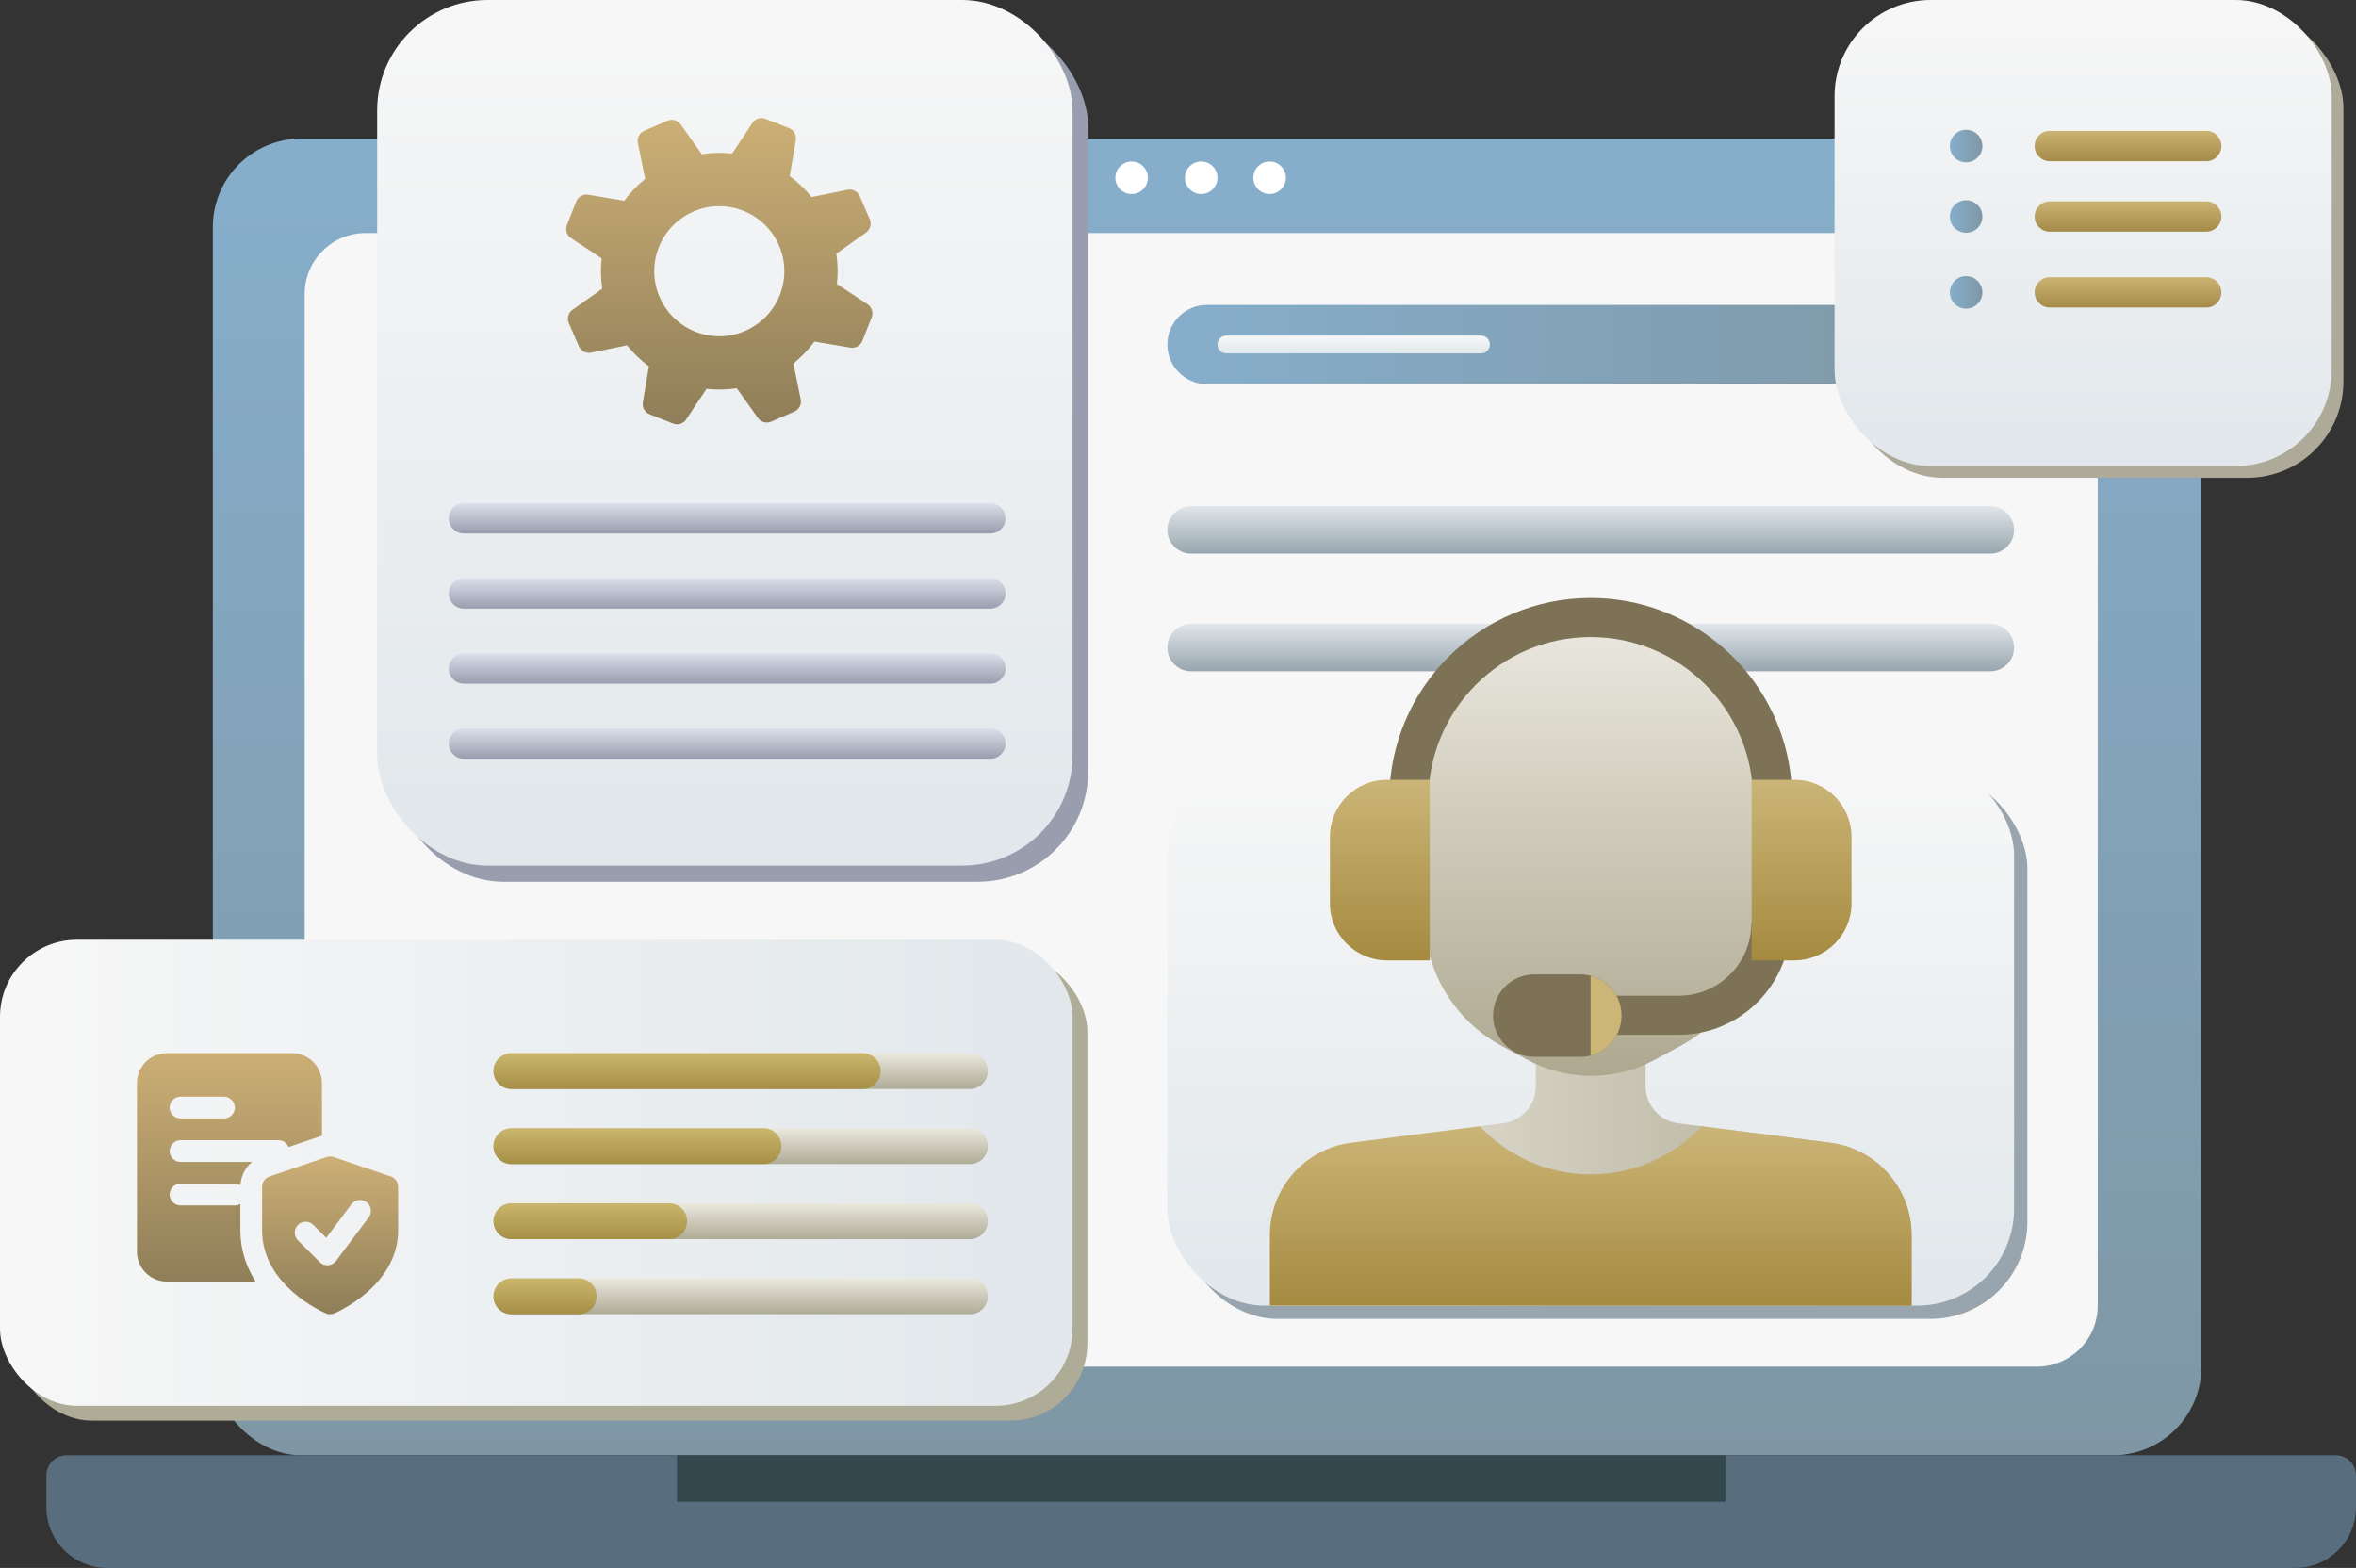 <svg xmlns="http://www.w3.org/2000/svg" xmlns:xlink="http://www.w3.org/1999/xlink" id="uuid-31b8e24f-9639-46a7-983a-9f55375ac992" width="886.204" height="589.825" viewBox="0 0 886.204 589.825"><rect x="0" y="0" width="886.204" height="589.825" fill="#333333" stroke="none"/><defs><style>.uuid-2a8a96c6-d8a1-481e-afd6-7c4d37030087{fill:url(#uuid-2947eaa7-5bd6-43f7-b35f-6422cad3aa72);}.uuid-2a8a96c6-d8a1-481e-afd6-7c4d37030087,.uuid-63dcd914-875e-4169-bfda-54a9cc93d6a7,.uuid-5246d90e-f693-4630-811c-6e573035769b,.uuid-a2d0075c-2101-4c58-b229-c9fd48a52ab2,.uuid-b38b14cf-75e0-4344-98b5-03c6d81bee0a,.uuid-2f062c44-a1e7-474e-8813-0ce214b012ed,.uuid-61009442-f02a-4641-a120-32b9b5001fe2,.uuid-1d0ed4f7-9acc-4c3c-80db-7e07de58c428,.uuid-b45c0305-c973-4935-b393-d4fe5ee13cb0,.uuid-d5314c79-c3f9-4f0e-9eaa-68bc10c4c14d,.uuid-f0eeb260-36b4-4757-8353-367a1eee467f,.uuid-d76f565b-98eb-4bda-9752-6b538b9ec72e,.uuid-7949488b-e555-47aa-9130-dd9ac8a1818e,.uuid-28c0482a-e0d8-405d-b775-6bb94d3517ad,.uuid-56dbf9e5-ccb2-4565-ac14-2d097e25cc42,.uuid-cc61a8e6-2277-4218-89fb-522fdbcae62f,.uuid-ea74b60f-d2c5-4873-bf5a-9e837925dbe3,.uuid-e66cc841-df5d-442d-b516-e0d7d07822b6,.uuid-109cc4e2-f3d2-4bcf-a494-b7e5181a3554,.uuid-0fe9ab0e-4990-43b3-a13a-500e985fd5ef,.uuid-07e65bdd-8df5-4b0d-b717-1092d987dc5a,.uuid-534d31b0-3ffb-4377-b663-fbe4c3ee0603,.uuid-49582823-6a55-457a-86a6-902f7b45d869,.uuid-f749e0a8-75f4-4856-8ab8-3a0a1cadb32f,.uuid-2ba0cb80-0fcd-4575-8e00-fbc70c8fef52,.uuid-b3623806-67b6-46e1-ba0a-05f5ee499724,.uuid-d84ddce6-8018-4ad4-84e3-5a5c6d156f81,.uuid-159b9d56-3e43-4c2f-a7a8-bb89f2b83850,.uuid-e21a58e9-2d71-4156-b6d7-81e7fe04cf30,.uuid-c32de9b3-cd8a-48f3-893c-d301a9516512,.uuid-8eeef229-2b10-46fc-8edf-1c7011f6be83,.uuid-b715938f-6818-4c38-8205-1ba7ba97d2c0,.uuid-f47b7c32-4713-407c-b7bc-86166a8e2061,.uuid-2b79ff50-3cb1-4814-a585-a26a6bfab9cc,.uuid-9293207c-b6d1-48c4-9e38-63d53e72c586,.uuid-4c50f846-372d-4f34-a56c-7e1c3c38381c,.uuid-478d0cba-033f-4d61-bbbf-dffaa3da7912,.uuid-f8dca467-eb0a-4f64-9285-7a771af89bf8,.uuid-d2e90146-2f71-4302-84ec-9c815df79672,.uuid-bb801b4d-783e-4f86-8371-a900aca785f2,.uuid-4e18c51a-528d-4032-817d-c198837881cd,.uuid-8ab5fb00-45f7-47b7-9923-69d3e81843dc,.uuid-8a392114-2360-46ae-a73d-340503d385a8,.uuid-6cfe8af6-52f0-4c40-bff4-c8827be10592,.uuid-1dc98980-630f-4875-946b-77912ca55715{stroke-width:0px;}.uuid-63dcd914-875e-4169-bfda-54a9cc93d6a7{fill:url(#uuid-be62e4e6-7d13-4931-a2eb-28cf48c0336a);}.uuid-5246d90e-f693-4630-811c-6e573035769b{fill:url(#uuid-39bf0971-7629-436d-b266-4d03625aa14f);}.uuid-a2d0075c-2101-4c58-b229-c9fd48a52ab2{fill:url(#uuid-30b6682a-2f9b-4c95-877c-a738dd7dfb2f);}.uuid-b38b14cf-75e0-4344-98b5-03c6d81bee0a{fill:url(#uuid-d13dc9a5-3739-4c1f-ba84-57c1e64e4622);}.uuid-2f062c44-a1e7-474e-8813-0ce214b012ed{fill:url(#uuid-5056071b-345e-456d-bcab-fb24d989226e);}.uuid-61009442-f02a-4641-a120-32b9b5001fe2{fill:url(#uuid-2b438b86-b223-422a-ad5d-ffb9a6f47543);}.uuid-1d0ed4f7-9acc-4c3c-80db-7e07de58c428{fill:url(#uuid-3afef2d4-1cf9-480c-8e2c-5733cf895298);}.uuid-b45c0305-c973-4935-b393-d4fe5ee13cb0{fill:url(#uuid-8446a8d4-186b-48db-ac06-74454538728c);}.uuid-d5314c79-c3f9-4f0e-9eaa-68bc10c4c14d{fill:url(#uuid-0f785f30-4a5b-43ea-8676-588e451bfde0);}.uuid-f0eeb260-36b4-4757-8353-367a1eee467f{fill:url(#uuid-0013856b-0095-475e-bd69-3f180904d061);}.uuid-d76f565b-98eb-4bda-9752-6b538b9ec72e{fill:url(#uuid-998d4a51-088a-4b47-8c34-bcf0a6ea0d96);}.uuid-7949488b-e555-47aa-9130-dd9ac8a1818e{fill:url(#uuid-0f4c533b-2d28-4572-a857-a6a8008f8cd6);}.uuid-28c0482a-e0d8-405d-b775-6bb94d3517ad{fill:url(#uuid-8b433318-7c64-4c12-ad77-ad969bceec56);}.uuid-56dbf9e5-ccb2-4565-ac14-2d097e25cc42{fill:url(#uuid-18c5a4fa-61d3-4b3f-94bb-c76a1522aa4f);}.uuid-cc61a8e6-2277-4218-89fb-522fdbcae62f{fill:url(#uuid-7bd15712-c9f7-49fb-9257-635de91ad7fc);}.uuid-ea74b60f-d2c5-4873-bf5a-9e837925dbe3{fill:url(#uuid-9c530361-006e-4957-a95d-e11463d80a80);}.uuid-e66cc841-df5d-442d-b516-e0d7d07822b6{fill:url(#uuid-3a5f3ce0-6ca4-4923-9d9e-cf4782f17f3b);}.uuid-109cc4e2-f3d2-4bcf-a494-b7e5181a3554{fill:url(#uuid-a56403f1-7b41-44b5-b4cc-47a80665c241);}.uuid-0fe9ab0e-4990-43b3-a13a-500e985fd5ef{fill:url(#uuid-a09fb5ac-a0f8-43e0-95f4-cce5c6fc56db);}.uuid-07e65bdd-8df5-4b0d-b717-1092d987dc5a{fill:url(#uuid-40e47b39-c35d-41b0-88f4-4b2b76c60cae);}.uuid-534d31b0-3ffb-4377-b663-fbe4c3ee0603{fill:url(#uuid-e5c2b26d-fe57-43a7-8437-f6a9baadaf7a);}.uuid-49582823-6a55-457a-86a6-902f7b45d869{fill:url(#uuid-e59cb79a-04a0-421e-8922-f22450993294);}.uuid-f749e0a8-75f4-4856-8ab8-3a0a1cadb32f{fill:url(#uuid-f04a4298-dbf8-45eb-9ac0-94668106daa0);}.uuid-2ba0cb80-0fcd-4575-8e00-fbc70c8fef52{fill:url(#uuid-9b367365-e478-47c2-ac2a-ff8db4aa4d42);}.uuid-b3623806-67b6-46e1-ba0a-05f5ee499724{fill:url(#uuid-64e0a14d-515d-4c3b-bb8e-9f389fd586af);}.uuid-d84ddce6-8018-4ad4-84e3-5a5c6d156f81{fill:url(#uuid-9845f452-05a2-480a-a5c6-5ded98f495e3);}.uuid-159b9d56-3e43-4c2f-a7a8-bb89f2b83850{fill:url(#uuid-69abb8c9-b78b-41ba-b760-a8e58888a227);}.uuid-e21a58e9-2d71-4156-b6d7-81e7fe04cf30{fill:url(#uuid-23864be8-104f-49fb-a4dd-dc88a52590b0);}.uuid-c32de9b3-cd8a-48f3-893c-d301a9516512{fill:url(#uuid-ed277f95-442b-4e68-9c6b-0a6e25e77998);}.uuid-8eeef229-2b10-46fc-8edf-1c7011f6be83{fill:url(#uuid-60566bc2-40cc-46aa-8240-cd4681e9b25c);}.uuid-b715938f-6818-4c38-8205-1ba7ba97d2c0{fill:url(#uuid-3e2701ed-1bae-4cd8-8b38-eb3447736d32);}.uuid-f47b7c32-4713-407c-b7bc-86166a8e2061{fill:url(#uuid-6d16a576-b658-466f-9df0-d622ff9da4a4);}.uuid-2b79ff50-3cb1-4814-a585-a26a6bfab9cc{fill:#f7f7f7;}.uuid-9293207c-b6d1-48c4-9e38-63d53e72c586{fill:#586d7d;}.uuid-4c50f846-372d-4f34-a56c-7e1c3c38381c{fill:#cbb577;}.uuid-478d0cba-033f-4d61-bbbf-dffaa3da7912{fill:#aeab97;}.uuid-f8dca467-eb0a-4f64-9285-7a771af89bf8{fill:#aeaa9a;}.uuid-d2e90146-2f71-4302-84ec-9c815df79672{fill:#98a5ae;}.uuid-bb801b4d-783e-4f86-8371-a900aca785f2{fill:#33484d;}.uuid-4e18c51a-528d-4032-817d-c198837881cd{fill:#989eae;}.uuid-8ab5fb00-45f7-47b7-9923-69d3e81843dc{fill:#7d7255;}.uuid-8a392114-2360-46ae-a73d-340503d385a8{fill:#fff;}.uuid-6cfe8af6-52f0-4c40-bff4-c8827be10592{fill:url(#uuid-868a5ff1-21e8-4a82-9861-3ae048127a7b);}.uuid-1dc98980-630f-4875-946b-77912ca55715{fill:url(#uuid-dc0a85ae-806b-45c9-a923-dffed6fd0e3d);}</style><linearGradient id="uuid-0013856b-0095-475e-bd69-3f180904d061" x1="454.047" y1="540.353" x2="454.047" y2="45.071" gradientTransform="translate(0 592.507) scale(1 -1)" gradientUnits="userSpaceOnUse"><stop offset="0" stop-color="#86aecb"></stop><stop offset="1" stop-color="#7f97a5"></stop></linearGradient><linearGradient id="uuid-2b438b86-b223-422a-ad5d-ffb9a6f47543" x1="439.098" y1="129.598" x2="747.489" y2="129.598" gradientTransform="matrix(1,0,0,1,0,0)" xlink:href="#uuid-0013856b-0095-475e-bd69-3f180904d061"></linearGradient><linearGradient id="uuid-3a5f3ce0-6ca4-4923-9d9e-cf4782f17f3b" x1="509.183" y1="466.265" x2="509.183" y2="459.545" gradientTransform="translate(0 592.507) scale(1 -1)" gradientUnits="userSpaceOnUse"><stop offset="0" stop-color="#f7f7f7"></stop><stop offset="1" stop-color="#e1e7eb"></stop></linearGradient><linearGradient id="uuid-8b433318-7c64-4c12-ad77-ad969bceec56" x1="598.346" y1="402.134" x2="598.346" y2="384.238" gradientTransform="translate(0 592.507) scale(1 -1)" gradientUnits="userSpaceOnUse"><stop offset="0" stop-color="#e1e7eb"></stop><stop offset="1" stop-color="#98a5ae"></stop></linearGradient><linearGradient id="uuid-d13dc9a5-3739-4c1f-ba84-57c1e64e4622" y1="357.874" y2="339.979" xlink:href="#uuid-8b433318-7c64-4c12-ad77-ad969bceec56"></linearGradient><linearGradient id="uuid-2947eaa7-5bd6-43f7-b35f-6422cad3aa72" x1="783.567" y1="592.507" x2="783.567" y2="417.174" xlink:href="#uuid-3a5f3ce0-6ca4-4923-9d9e-cf4782f17f3b"></linearGradient><linearGradient id="uuid-e5c2b26d-fe57-43a7-8437-f6a9baadaf7a" x1="800.448" y1="543.269" x2="800.448" y2="531.858" gradientTransform="translate(0 592.507) scale(1 -1)" gradientUnits="userSpaceOnUse"><stop offset="0" stop-color="#cbb373"></stop><stop offset="1" stop-color="#a58b4a"></stop></linearGradient><linearGradient id="uuid-69abb8c9-b78b-41ba-b760-a8e58888a227" y1="516.765" y2="505.354" xlink:href="#uuid-e5c2b26d-fe57-43a7-8437-f6a9baadaf7a"></linearGradient><linearGradient id="uuid-0f4c533b-2d28-4572-a857-a6a8008f8cd6" y1="488.233" y2="476.823" xlink:href="#uuid-e5c2b26d-fe57-43a7-8437-f6a9baadaf7a"></linearGradient><linearGradient id="uuid-3e2701ed-1bae-4cd8-8b38-eb3447736d32" x1="733.432" y1="54.948" x2="745.67" y2="54.948" gradientTransform="matrix(1,0,0,1,0,0)" xlink:href="#uuid-0013856b-0095-475e-bd69-3f180904d061"></linearGradient><linearGradient id="uuid-6d16a576-b658-466f-9df0-d622ff9da4a4" x1="733.432" y1="81.443" x2="745.67" y2="81.443" gradientTransform="matrix(1,0,0,1,0,0)" xlink:href="#uuid-0013856b-0095-475e-bd69-3f180904d061"></linearGradient><linearGradient id="uuid-5056071b-345e-456d-bcab-fb24d989226e" x1="733.432" y1="109.984" x2="745.67" y2="109.984" gradientTransform="matrix(1,0,0,1,0,0)" xlink:href="#uuid-0013856b-0095-475e-bd69-3f180904d061"></linearGradient><linearGradient id="uuid-f04a4298-dbf8-45eb-9ac0-94668106daa0" x1="598.346" y1="307.269" x2="598.346" y2="101.359" xlink:href="#uuid-3a5f3ce0-6ca4-4923-9d9e-cf4782f17f3b"></linearGradient><linearGradient id="uuid-a56403f1-7b41-44b5-b4cc-47a80665c241" x1="272.652" y1="592.507" x2="272.652" y2="266.883" xlink:href="#uuid-3a5f3ce0-6ca4-4923-9d9e-cf4782f17f3b"></linearGradient><linearGradient id="uuid-9b367365-e478-47c2-ac2a-ff8db4aa4d42" x1="270.559" y1="44.415" x2="270.559" y2="159.624" gradientUnits="userSpaceOnUse"><stop offset="0" stop-color="#ccaf75"></stop><stop offset="1" stop-color="#8f7e59"></stop></linearGradient><linearGradient id="uuid-ed277f95-442b-4e68-9c6b-0a6e25e77998" x1="273.514" y1="403.213" x2="273.514" y2="391.802" gradientTransform="translate(0 592.507) scale(1 -1)" gradientUnits="userSpaceOnUse"><stop offset="0" stop-color="#dbdfeb"></stop><stop offset="1" stop-color="#989eae"></stop></linearGradient><linearGradient id="uuid-dc0a85ae-806b-45c9-a923-dffed6fd0e3d" y1="374.969" y2="363.558" xlink:href="#uuid-ed277f95-442b-4e68-9c6b-0a6e25e77998"></linearGradient><linearGradient id="uuid-3afef2d4-1cf9-480c-8e2c-5733cf895298" y1="346.733" y2="335.322" xlink:href="#uuid-ed277f95-442b-4e68-9c6b-0a6e25e77998"></linearGradient><linearGradient id="uuid-0f785f30-4a5b-43ea-8676-588e451bfde0" y1="318.497" y2="307.086" xlink:href="#uuid-ed277f95-442b-4e68-9c6b-0a6e25e77998"></linearGradient><linearGradient id="uuid-998d4a51-088a-4b47-8c34-bcf0a6ea0d96" x1="0" y1="441.178" x2="403.438" y2="441.178" gradientTransform="matrix(1,0,0,1,0,0)" xlink:href="#uuid-3a5f3ce0-6ca4-4923-9d9e-cf4782f17f3b"></linearGradient><linearGradient id="uuid-39bf0971-7629-436d-b266-4d03625aa14f" x1="278.606" y1="196.337" x2="278.606" y2="182.846" gradientTransform="translate(0 592.507) scale(1 -1)" gradientUnits="userSpaceOnUse"><stop offset="0" stop-color="#ebe8de"></stop><stop offset="1" stop-color="#aeab97"></stop></linearGradient><linearGradient id="uuid-868a5ff1-21e8-4a82-9861-3ae048127a7b" y1="168.093" y2="154.601" xlink:href="#uuid-39bf0971-7629-436d-b266-4d03625aa14f"></linearGradient><linearGradient id="uuid-18c5a4fa-61d3-4b3f-94bb-c76a1522aa4f" y1="139.857" y2="126.366" xlink:href="#uuid-39bf0971-7629-436d-b266-4d03625aa14f"></linearGradient><linearGradient id="uuid-9845f452-05a2-480a-a5c6-5ded98f495e3" y1="111.612" y2="98.121" xlink:href="#uuid-39bf0971-7629-436d-b266-4d03625aa14f"></linearGradient><linearGradient id="uuid-9c530361-006e-4957-a95d-e11463d80a80" x1="258.443" y1="196.337" x2="258.443" y2="182.846" gradientTransform="translate(0 592.507) scale(1 -1)" gradientUnits="userSpaceOnUse"><stop offset="0" stop-color="#cbb66e"></stop><stop offset="1" stop-color="#a58f45"></stop></linearGradient><linearGradient id="uuid-7bd15712-c9f7-49fb-9257-635de91ad7fc" x1="239.764" y1="168.093" x2="239.764" y2="154.601" xlink:href="#uuid-9c530361-006e-4957-a95d-e11463d80a80"></linearGradient><linearGradient id="uuid-64e0a14d-515d-4c3b-bb8e-9f389fd586af" x1="222.03" y1="139.857" x2="222.03" y2="126.366" xlink:href="#uuid-9c530361-006e-4957-a95d-e11463d80a80"></linearGradient><linearGradient id="uuid-a09fb5ac-a0f8-43e0-95f4-cce5c6fc56db" x1="205.026" y1="111.612" x2="205.026" y2="98.121" xlink:href="#uuid-9c530361-006e-4957-a95d-e11463d80a80"></linearGradient><linearGradient id="uuid-be62e4e6-7d13-4931-a2eb-28cf48c0336a" x1="477.665" y1="155.585" x2="719.027" y2="155.585" gradientTransform="translate(0 592.507) scale(1 -1)" gradientUnits="userSpaceOnUse"><stop offset="0" stop-color="#ebe9e0"></stop><stop offset="1" stop-color="#aea890"></stop></linearGradient><linearGradient id="uuid-e59cb79a-04a0-421e-8922-f22450993294" x1="598.346" y1="360.468" x2="598.346" y2="187.807" xlink:href="#uuid-be62e4e6-7d13-4931-a2eb-28cf48c0336a"></linearGradient><linearGradient id="uuid-40e47b39-c35d-41b0-88f4-4b2b76c60cae" x1="519.018" y1="299.166" x2="519.018" y2="231.222" gradientTransform="translate(0 592.507) scale(1 -1)" gradientUnits="userSpaceOnUse"><stop offset="0" stop-color="#cbb577"></stop><stop offset="1" stop-color="#a58a40"></stop></linearGradient><linearGradient id="uuid-23864be8-104f-49fb-a4dd-dc88a52590b0" x1="677.665" y1="299.175" x2="677.665" y2="231.231" xlink:href="#uuid-40e47b39-c35d-41b0-88f4-4b2b76c60cae"></linearGradient><linearGradient id="uuid-60566bc2-40cc-46aa-8240-cd4681e9b25c" x1="598.346" y1="168.815" x2="598.346" y2="101.359" xlink:href="#uuid-40e47b39-c35d-41b0-88f4-4b2b76c60cae"></linearGradient><linearGradient id="uuid-30b6682a-2f9b-4c95-877c-a738dd7dfb2f" x1="86.313" y1="196.337" x2="86.313" y2="110.403" gradientTransform="translate(0 592.507) scale(1 -1)" xlink:href="#uuid-9b367365-e478-47c2-ac2a-ff8db4aa4d42"></linearGradient><linearGradient id="uuid-8446a8d4-186b-48db-ac06-74454538728c" x1="124.167" y1="157.463" x2="124.167" y2="98.13" gradientTransform="translate(0 592.507) scale(1 -1)" xlink:href="#uuid-9b367365-e478-47c2-ac2a-ff8db4aa4d42"></linearGradient></defs><rect class="uuid-f0eeb260-36b4-4757-8353-367a1eee467f" x="80.059" y="52.154" width="747.976" height="495.282" rx="33.232" ry="33.232"></rect><circle class="uuid-8a392114-2360-46ae-a73d-340503d385a8" cx="425.659" cy="66.873" r="6.119"></circle><circle class="uuid-8a392114-2360-46ae-a73d-340503d385a8" cx="451.832" cy="66.873" r="6.119"></circle><circle class="uuid-8a392114-2360-46ae-a73d-340503d385a8" cx="477.57" cy="66.873" r="6.119"></circle><rect class="uuid-2b79ff50-3cb1-4814-a585-a26a6bfab9cc" x="114.597" y="87.666" width="674.462" height="426.451" rx="22.935" ry="22.935"></rect><path class="uuid-61009442-f02a-4641-a120-32b9b5001fe2" d="M454,114.701h278.588c8.23,0,14.901,6.67,14.901,14.897h0c0,8.227-6.671,14.897-14.901,14.897h-278.588c-8.23,0-14.901-6.67-14.901-14.897h0c0-8.227,6.671-14.897,14.901-14.897Z"></path><path class="uuid-e66cc841-df5d-442d-b516-e0d7d07822b6" d="M461.311,126.243h95.744c1.855,0,3.36,1.504,3.36,3.36h0c0,1.855-1.504,3.36-3.36,3.36h-95.744c-1.855,0-3.36-1.504-3.36-3.36h0c0-1.855,1.504-3.36,3.36-3.36Z"></path><path class="uuid-9293207c-b6d1-48c4-9e38-63d53e72c586" d="M25.033,547.437h853.599c4.178,0,7.572,3.395,7.572,7.572v12.011c0,12.586-10.219,22.804-22.804,22.804H40.256c-12.586,0-22.804-10.219-22.804-22.804v-12.011c0-4.178,3.395-7.572,7.572-7.572h.009Z"></path><rect class="uuid-bb801b4d-783e-4f86-8371-a900aca785f2" x="254.617" y="547.437" width="394.421" height="17.521"></rect><path class="uuid-28c0482a-e0d8-405d-b775-6bb94d3517ad" d="M448.046,190.373h300.601c4.942,0,8.948,4.006,8.948,8.948h0c0,4.942-4.006,8.948-8.948,8.948h-300.601c-4.942,0-8.948-4.006-8.948-8.948h0c0-4.942,4.006-8.948,8.948-8.948Z"></path><path class="uuid-b38b14cf-75e0-4344-98b5-03c6d81bee0a" d="M448.046,234.633h300.601c4.942,0,8.948,4.006,8.948,8.948h0c0,4.942-4.006,8.948-8.948,8.948h-300.601c-4.942,0-8.948-4.006-8.948-8.948h0c0-4.942,4.006-8.948,8.948-8.948Z"></path><rect class="uuid-f8dca467-eb0a-4f64-9285-7a771af89bf8" x="694.464" y="4.404" width="187.014" height="175.333" rx="36.191" ry="36.191"></rect><rect class="uuid-2a8a96c6-d8a1-481e-afd6-7c4d37030087" x="690.06" width="187.014" height="175.333" rx="36.191" ry="36.191"></rect><path class="uuid-534d31b0-3ffb-4377-b663-fbe4c3ee0603" d="M771.033,49.238h58.83c3.153,0,5.71,2.554,5.71,5.705h0c0,3.151-2.556,5.705-5.71,5.705h-58.83c-3.153,0-5.71-2.554-5.71-5.705h0c0-3.151,2.556-5.705,5.71-5.705Z"></path><path class="uuid-159b9d56-3e43-4c2f-a7a8-bb89f2b83850" d="M771.033,75.742h58.83c3.153,0,5.71,2.554,5.71,5.705h0c0,3.151-2.556,5.705-5.71,5.705h-58.83c-3.153,0-5.71-2.554-5.71-5.705h0c0-3.151,2.556-5.705,5.71-5.705Z"></path><path class="uuid-7949488b-e555-47aa-9130-dd9ac8a1818e" d="M771.033,104.274h58.83c3.153,0,5.71,2.554,5.71,5.705h0c0,3.151-2.556,5.705-5.71,5.705h-58.83c-3.153,0-5.71-2.554-5.71-5.705h0c0-3.151,2.556-5.705,5.71-5.705Z"></path><circle class="uuid-b715938f-6818-4c38-8205-1ba7ba97d2c0" cx="739.551" cy="54.948" r="6.119"></circle><circle class="uuid-f47b7c32-4713-407c-b7bc-86166a8e2061" cx="739.551" cy="81.443" r="6.119"></circle><circle class="uuid-2f062c44-a1e7-474e-8813-0ce214b012ed" cx="739.551" cy="109.984" r="6.119"></circle><rect class="uuid-d2e90146-2f71-4302-84ec-9c815df79672" x="444.094" y="290.234" width="318.496" height="205.91" rx="36.452" ry="36.452"></rect><rect class="uuid-f749e0a8-75f4-4856-8ab8-3a0a1cadb32f" x="439.098" y="285.238" width="318.496" height="205.91" rx="36.452" ry="36.452"></rect><rect class="uuid-4e18c51a-528d-4032-817d-c198837881cd" x="147.724" y="6.093" width="261.572" height="325.625" rx="41.544" ry="41.544"></rect><rect class="uuid-109cc4e2-f3d2-4bcf-a494-b7e5181a3554" x="141.866" width="261.572" height="325.625" rx="41.544" ry="41.544"></rect><path class="uuid-2ba0cb80-0fcd-4575-8e00-fbc70c8fef52" d="M318.792,71.39l-13.517,2.742c-2.368-2.951-5.127-5.597-8.234-7.894l2.289-13.526c.322-1.915-.74-3.804-2.542-4.517l-8.835-3.49c-1.81-.714-3.873-.07-4.944,1.558l-7.625,11.507c-3.838-.418-7.668-.34-11.402.226l-7.947-11.185c-1.123-1.584-3.212-2.167-4.987-1.393l-8.721,3.777c-1.784.775-2.785,2.689-2.394,4.596l2.742,13.517c-2.951,2.368-5.597,5.127-7.894,8.234l-13.526-2.289c-1.915-.322-3.804.74-4.517,2.542l-3.49,8.835c-.714,1.81-.07,3.873,1.558,4.944l11.507,7.625c-.418,3.838-.34,7.668.226,11.402l-11.185,7.947c-1.584,1.123-2.167,3.212-1.393,4.987l3.777,8.721c.775,1.784,2.689,2.785,4.596,2.394l13.517-2.742c2.368,2.951,5.127,5.597,8.234,7.894l-2.289,13.526c-.322,1.915.74,3.804,2.542,4.517l8.835,3.49c1.81.714,3.873.07,4.944-1.558l7.625-11.507c3.838.418,7.668.34,11.402-.226l7.938,11.176c1.123,1.584,3.212,2.167,4.987,1.393l8.721-3.777c1.784-.775,2.785-2.689,2.394-4.596l-2.742-13.517c2.951-2.368,5.597-5.127,7.894-8.234l13.526,2.289c1.915.322,3.804-.74,4.517-2.542l3.49-8.835c.714-1.81.07-3.873-1.558-4.944l-11.507-7.625c.418-3.838.34-7.668-.226-11.402l11.185-7.947c1.584-1.123,2.167-3.212,1.393-4.987l-3.777-8.721c-.775-1.784-2.689-2.785-4.596-2.394l.009.009ZM280.338,124.45c-12.386,5.405-26.8-.261-32.205-12.647s.261-26.799,12.647-32.205c12.386-5.405,26.8.261,32.205,12.647,5.405,12.386-.261,26.799-12.647,32.205Z"></path><path class="uuid-c32de9b3-cd8a-48f3-893c-d301a9516512" d="M174.497,189.294h198.033c3.153,0,5.71,2.554,5.71,5.705h0c0,3.151-2.556,5.705-5.71,5.705h-198.033c-3.153,0-5.71-2.554-5.71-5.705h0c0-3.151,2.556-5.705,5.71-5.705Z"></path><path class="uuid-1dc98980-630f-4875-946b-77912ca55715" d="M174.497,217.538h198.033c3.153,0,5.71,2.554,5.71,5.705h0c0,3.151-2.556,5.705-5.71,5.705h-198.033c-3.153,0-5.71-2.554-5.71-5.705h0c0-3.151,2.556-5.705,5.71-5.705Z"></path><path class="uuid-1d0ed4f7-9acc-4c3c-80db-7e07de58c428" d="M174.497,245.774h198.033c3.153,0,5.71,2.554,5.71,5.705h0c0,3.151-2.556,5.705-5.71,5.705h-198.033c-3.153,0-5.71-2.554-5.71-5.705h0c0-3.151,2.556-5.705,5.71-5.705Z"></path><path class="uuid-d5314c79-c3f9-4f0e-9eaa-68bc10c4c14d" d="M174.497,274.01h198.033c3.153,0,5.71,2.554,5.71,5.705h0c0,3.151-2.556,5.705-5.71,5.705h-198.033c-3.153,0-5.71-2.554-5.71-5.705h0c0-3.151,2.556-5.705,5.71-5.705Z"></path><rect class="uuid-478d0cba-033f-4d61-bbbf-dffaa3da7912" x="5.562" y="359.074" width="403.438" height="175.333" rx="28.976" ry="28.976"></rect><rect class="uuid-d76f565b-98eb-4bda-9752-6b538b9ec72e" y="353.512" width="403.438" height="175.333" rx="28.976" ry="28.976"></rect><path class="uuid-5246d90e-f693-4630-811c-6e573035769b" d="M192.367,396.17h172.478c3.725,0,6.746,3.02,6.746,6.746h0c0,3.725-3.02,6.746-6.746,6.746h-172.478c-3.725,0-6.746-3.02-6.746-6.746h0c0-3.725,3.02-6.746,6.746-6.746Z"></path><path class="uuid-6cfe8af6-52f0-4c40-bff4-c8827be10592" d="M192.367,424.415h172.478c3.725,0,6.746,3.02,6.746,6.746h0c0,3.725-3.02,6.746-6.746,6.746h-172.478c-3.725,0-6.746-3.02-6.746-6.746h0c0-3.725,3.02-6.746,6.746-6.746Z"></path><path class="uuid-56dbf9e5-ccb2-4565-ac14-2d097e25cc42" d="M192.367,452.65h172.478c3.725,0,6.746,3.02,6.746,6.746h0c0,3.725-3.02,6.746-6.746,6.746h-172.478c-3.725,0-6.746-3.02-6.746-6.746h0c0-3.725,3.02-6.746,6.746-6.746Z"></path><path class="uuid-d84ddce6-8018-4ad4-84e3-5a5c6d156f81" d="M192.367,480.895h172.478c3.725,0,6.746,3.02,6.746,6.746h0c0,3.725-3.02,6.746-6.746,6.746h-172.478c-3.725,0-6.746-3.02-6.746-6.746h0c0-3.725,3.02-6.746,6.746-6.746Z"></path><path class="uuid-ea74b60f-d2c5-4873-bf5a-9e837925dbe3" d="M192.367,396.17h132.153c3.725,0,6.746,3.02,6.746,6.746h0c0,3.725-3.02,6.746-6.746,6.746h-132.153c-3.725,0-6.746-3.02-6.746-6.746h0c0-3.725,3.02-6.746,6.746-6.746Z"></path><path class="uuid-cc61a8e6-2277-4218-89fb-522fdbcae62f" d="M192.367,424.415h94.795c3.725,0,6.746,3.02,6.746,6.746h0c0,3.725-3.02,6.746-6.746,6.746h-94.795c-3.725,0-6.746-3.02-6.746-6.746h0c0-3.725,3.02-6.746,6.746-6.746Z"></path><path class="uuid-b3623806-67b6-46e1-ba0a-05f5ee499724" d="M192.367,452.65h59.326c3.725,0,6.746,3.02,6.746,6.746h0c0,3.725-3.02,6.746-6.746,6.746h-59.326c-3.725,0-6.746-3.02-6.746-6.746h0c0-3.725,3.02-6.746,6.746-6.746Z"></path><path class="uuid-0fe9ab0e-4990-43b3-a13a-500e985fd5ef" d="M192.367,480.895h25.32c3.725,0,6.746,3.02,6.746,6.746h0c0,3.725-3.02,6.746-6.746,6.746h-25.32c-3.725,0-6.746-3.02-6.746-6.746h0c0-3.725,3.02-6.746,6.746-6.746Z"></path><path class="uuid-63dcd914-875e-4169-bfda-54a9cc93d6a7" d="M477.666,491.148v-26.495c0-17.643,13.108-32.527,30.603-34.772l57.159-7.311c7.015-.896,12.273-6.867,12.273-13.944v-25.929h41.292v25.929c0,7.076,5.257,13.047,12.273,13.944l57.159,7.311c4.378.557,8.478,1.906,12.159,3.899,11.071,5.962,18.444,17.643,18.444,30.873h0v26.495h-241.361 0Z"></path><path class="uuid-49582823-6a55-457a-86a6-902f7b45d869" d="M669.762,303.455c0-39.446-31.97-71.416-71.416-71.416s-71.416,31.97-71.416,71.416v52.676h10.018c3.308,15.763,13.395,29.515,27.905,37.331l9.705,5.222c7.416,3.995,15.58,5.997,23.753,6.014h0c.487,0,.984,0,1.471-.017h.078c.487-.017.966-.035,1.454-.061h.096c.479-.026.966-.061,1.445-.104h.096c.479-.043.957-.096,1.427-.148.035,0,.078,0,.113-.009.47-.052.931-.122,1.393-.192.043,0,.096-.009.139-.017.453-.07.905-.148,1.358-.226.061-.009.122-.017.174-.026.435-.078.862-.165,1.297-.261.078-.017.157-.026.235-.043.409-.087.818-.183,1.227-.287.096-.026.192-.043.287-.07.383-.096.766-.2,1.149-.305.122-.035.235-.061.357-.096.366-.104.731-.218,1.088-.322.139-.043.27-.078.409-.122.34-.104.679-.226,1.018-.34l.47-.157c.313-.113.635-.226.949-.348.174-.07.348-.131.531-.192.287-.113.566-.226.853-.34.2-.087.409-.165.609-.244.261-.113.514-.226.775-.34.226-.096.444-.192.67-.296.261-.122.514-.244.775-.374l.653-.313c.47-.235.94-.479,1.41-.731l9.705-5.222c2.803-1.506,5.431-3.238,7.886-5.162s4.726-4.039,6.798-6.31c.418-.453.818-.914,1.219-1.384.574-.67,1.123-1.358,1.662-2.063,5.057-6.563,8.617-14.214,10.34-22.413h9.827v-52.676l.009-.035Z"></path><path class="uuid-8ab5fb00-45f7-47b7-9923-69d3e81843dc" d="M674.106,300.705c0-27.409-14.631-51.475-36.505-64.775-3.125-1.897-6.397-3.577-9.792-5.022-1.131-.479-2.28-.931-3.438-1.358-8.121-2.977-16.886-4.604-26.025-4.604-41.77,0-75.759,33.98-75.759,75.759v42.615h14.692v-42.615c0-33.667,27.391-61.058,61.058-61.058,16.834,0,32.1,6.85,43.154,17.904.348.348.688.696,1.027,1.044,2.698,2.829,5.127,5.919,7.25,9.217.261.409.522.827.783,1.245,1.018,1.68,1.967,3.412,2.82,5.188.426.888.836,1.793,1.227,2.707.966,2.28,1.802,4.63,2.489,7.05,1.514,5.309,2.324,10.906,2.324,16.694v42.615h14.692v-42.615.009Z"></path><path class="uuid-8ab5fb00-45f7-47b7-9923-69d3e81843dc" d="M631.491,389.259h-41.797v-14.692h41.797c15.032,0,27.27-12.229,27.27-27.27h14.692c0,23.135-18.827,41.962-41.962,41.962Z"></path><path class="uuid-07e65bdd-8df5-4b0d-b717-1092d987dc5a" d="M537.793,361.276h-16.068c-11.864,0-21.481-9.618-21.481-21.481v-24.972c0-11.864,9.618-21.481,21.481-21.481h16.068v67.943h0v-.009Z"></path><path class="uuid-e21a58e9-2d71-4156-b6d7-81e7fe04cf30" d="M674.959,361.276h-16.068v-67.943h16.068c11.864,0,21.481,9.618,21.481,21.481v24.972c0,11.864-9.618,21.481-21.481,21.481v.009Z"></path><path class="uuid-8ab5fb00-45f7-47b7-9923-69d3e81843dc" d="M594.429,397.58h-17.303c-8.565,0-15.511-6.946-15.511-15.511h0c0-8.565,6.946-15.511,15.511-15.511h17.303c8.565,0,15.511,6.946,15.511,15.511h0c0,8.565-6.946,15.511-15.511,15.511Z"></path><path class="uuid-4c50f846-372d-4f34-a56c-7e1c3c38381c" d="M598.311,367.055v30.037c6.685-1.723,11.629-7.799,11.629-15.023h0c0-7.224-4.935-13.291-11.629-15.023v.009Z"></path><path class="uuid-8eeef229-2b10-46fc-8edf-1c7011f6be83" d="M719.027,491.148v-26.495c0-17.643-13.108-32.527-30.603-34.772l-48.377-6.189c-10.427,11.124-25.25,18.087-41.701,18.087s-31.273-6.963-41.701-18.087l-48.377,6.189c-17.495,2.237-30.603,17.129-30.603,34.772v26.495"></path><path class="uuid-a2d0075c-2101-4c58-b229-c9fd48a52ab2" d="M109.844,396.17h-47.062c-6.223,0-11.254,5.031-11.254,11.254v63.426c0,6.223,5.031,11.254,11.254,11.254h33.354c-3.438-5.44-5.727-11.864-5.727-19.236v-9.983c-.618.366-1.306.574-2.045.574h-20.463c-2.254,0-4.091-1.845-4.091-4.091s1.845-4.091,4.091-4.091h20.463c.775,0,1.471.209,2.089.574.165-3.482,1.802-6.667,4.378-8.756h-26.921c-2.254,0-4.091-1.845-4.091-4.091s1.845-4.091,4.091-4.091h36.827c1.715,0,3.194,1.062,3.804,2.576l11.663-3.969c.287-.122.575-.209.896-.244v-19.845c0-6.223-5.031-11.254-11.254-11.254h0v-.009ZM84.263,420.724h-16.372c-2.254,0-4.091-1.845-4.091-4.091s1.845-4.091,4.091-4.091h16.372c2.254,0,4.091,1.845,4.091,4.091s-1.845,4.091-4.091,4.091Z"></path><path class="uuid-b45c0305-c973-4935-b393-d4fe5ee13cb0" d="M146.967,442.571l-21.481-7.311c-.853-.287-1.784-.287-2.637,0l-21.481,7.311c-1.654.566-2.777,2.124-2.777,3.873v16.442c0,20.733,22.996,30.751,23.971,31.169.513.218,1.062.322,1.61.322s1.097-.104,1.601-.331c.975-.418,23.971-10.427,23.971-31.169v-16.442c0-1.758-1.114-3.308-2.777-3.873h0v.009ZM138.689,457.96l-12.273,16.372c-.714.949-1.793,1.541-2.986,1.628-.096,0-.2.009-.287.009-1.088,0-2.124-.426-2.89-1.201l-8.182-8.182c-1.601-1.602-1.601-4.187,0-5.788s4.187-1.602,5.788,0l4.848,4.848,9.444-12.595c1.358-1.802,3.917-2.176,5.727-.818,1.81,1.358,2.185,3.917.818,5.727h-.009Z"></path></svg>